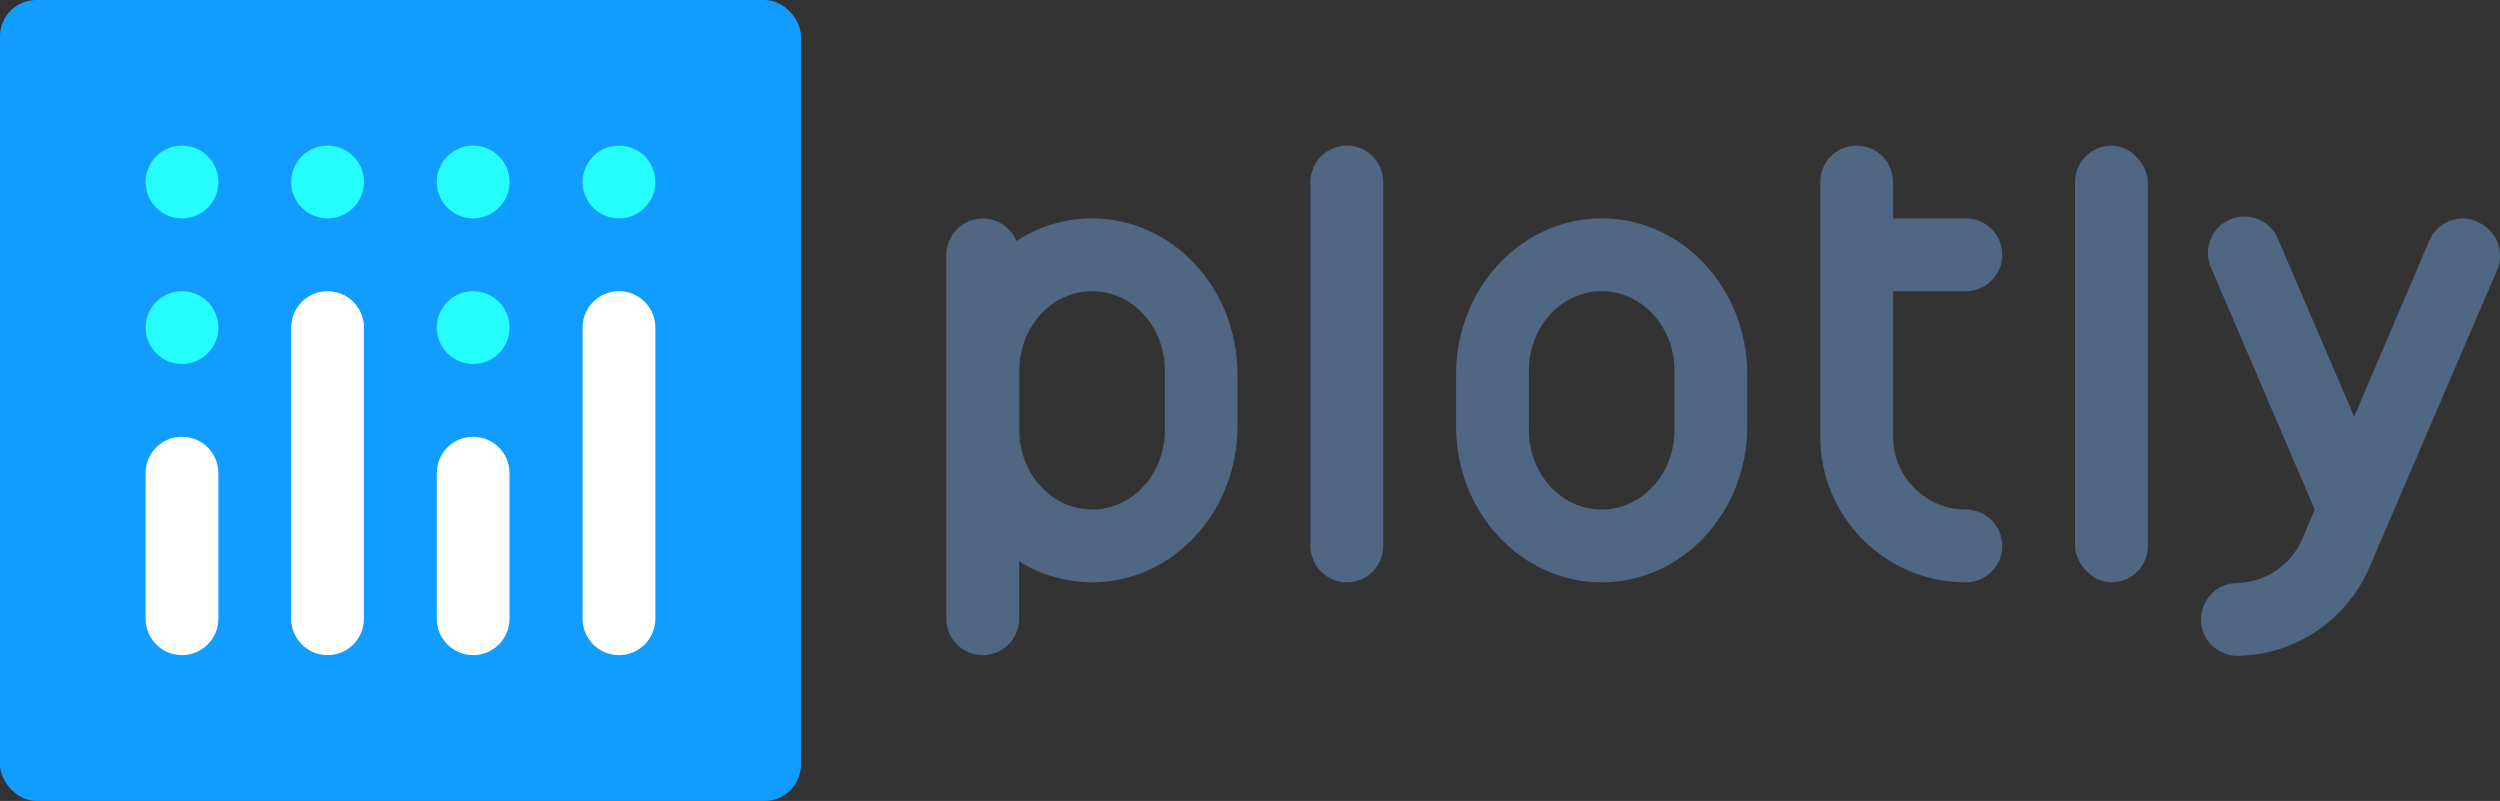 <svg xmlns="http://www.w3.org/2000/svg" id="Ebene_2" data-name="Ebene 2" viewBox="0 0 105.78 33.89"><rect x="0" y="0" width="105.78" height="33.89" fill="#333333" stroke="none"/><defs><style>      .cls-1 {        fill: #fff;      }      .cls-2 {        fill: #25fefd;      }      .cls-3 {        fill: #506784;      }      .cls-4 {        fill: #119dff;      }    </style></defs><g id="svg34"><g id="g948"><path id="rect1355" class="cls-3" d="m56.99,6.16h0c.85,0,1.54.69,1.54,1.54v15.4c0,.85-.69,1.54-1.54,1.54h0c-.85,0-1.54-.69-1.54-1.54V7.7c0-.85.69-1.54,1.54-1.54Z"></path><rect id="rect1357" class="cls-3" x="87.8" y="6.16" width="3.08" height="18.48" rx="1.54" ry="1.54"></rect><path id="path1359" class="cls-3" d="m46.21,9.24c-1.14,0-2.25.33-3.2.96-.32-.79-1.22-1.16-2.01-.84-.58.24-.95.8-.96,1.42v15.4c0,.85.69,1.54,1.54,1.54s1.54-.69,1.54-1.54v-2.43c.92.58,1.99.88,3.08.89,3.4,0,6.16-2.95,6.16-6.6v-2.2c0-3.65-2.76-6.6-6.16-6.6Zm3.08,8.96c0,1.86-1.38,3.36-3.08,3.36s-3.08-1.5-3.08-3.36v-2.52c0-1.86,1.38-3.36,3.08-3.36s3.08,1.5,3.08,3.36v2.52Z"></path><path id="path1361" class="cls-3" d="m67.77,9.24h0c-3.4,0-6.16,2.95-6.16,6.6v2.2c0,3.65,2.76,6.6,6.16,6.6h0c3.4,0,6.16-2.95,6.16-6.6v-2.2c0-3.65-2.76-6.6-6.16-6.6Zm3.08,8.96c0,1.86-1.38,3.36-3.08,3.36s-3.08-1.5-3.08-3.36v-2.52c0-1.86,1.38-3.36,3.08-3.36s3.08,1.5,3.08,3.36v2.52Z"></path><path id="path1363" class="cls-3" d="m83.18,21.56c-1.7,0-3.08-1.38-3.08-3.08h0v-6.16h3.08c.85,0,1.54-.69,1.54-1.54s-.69-1.54-1.54-1.54h-3.08v-1.54c0-.85-.69-1.54-1.54-1.54s-1.54.69-1.54,1.54h0v10.78c0,3.4,2.76,6.16,6.16,6.16h0c.85,0,1.54-.69,1.54-1.54s-.69-1.54-1.54-1.54Z"></path><path id="path1365" class="cls-3" d="m104.81,9.37c-.78-.34-1.69.03-2.02.81,0,0,0,0,0,0l-3.18,7.45-3.19-7.44c-.28-.8-1.16-1.22-1.97-.94-.8.28-1.22,1.16-.94,1.97.02.06.05.13.08.19l4.35,10.15-.51,1.21c-.47,1.13-1.56,1.87-2.78,1.9-.85,0-1.53.71-1.52,1.56s.71,1.53,1.56,1.52h.04c2.43-.06,4.6-1.54,5.54-3.78l5.39-12.55c.33-.78-.03-1.69-.82-2.02,0,0-.01,0-.02,0h0Z"></path></g><g id="g961"><rect id="rect1352" class="cls-4" width="33.89" height="33.89" rx="1.54" ry="1.54"></rect><circle id="circle1368" class="cls-2" cx="20.02" cy="13.86" r="1.54"></circle><circle id="circle1370" class="cls-2" cx="26.19" cy="7.7" r="1.54"></circle><circle id="circle1372" class="cls-2" cx="20.02" cy="7.7" r="1.54"></circle><circle id="circle1374" class="cls-2" cx="13.86" cy="7.7" r="1.54"></circle><circle id="circle1376" class="cls-2" cx="7.7" cy="7.7" r="1.54"></circle><circle id="circle1378" class="cls-2" cx="7.7" cy="13.86" r="1.54"></circle><path id="path1380" class="cls-1" d="m7.7,18.48c-.85,0-1.54.69-1.54,1.54v6.16c0,.85.69,1.54,1.54,1.54s1.54-.69,1.54-1.54v-6.16c0-.85-.69-1.54-1.54-1.54,0,0,0,0,0,0Z"></path><path id="path1382" class="cls-1" d="m20.02,18.48c-.85,0-1.54.69-1.54,1.54v6.16c0,.85.69,1.54,1.54,1.54.85,0,1.54-.69,1.54-1.54v-6.16c0-.85-.69-1.54-1.54-1.54t0,0Z"></path><path id="path1384" class="cls-1" d="m13.86,12.32c-.85,0-1.54.69-1.54,1.54v12.32c0,.85.69,1.54,1.54,1.54.85,0,1.54-.69,1.54-1.54v-12.32c0-.85-.69-1.54-1.54-1.54Z"></path><path id="path1386" class="cls-1" d="m26.19,12.32c-.85,0-1.54.69-1.54,1.54v12.32c0,.85.69,1.54,1.54,1.54s1.54-.69,1.54-1.54v-12.32c0-.85-.69-1.54-1.54-1.54Z"></path></g></g></svg>